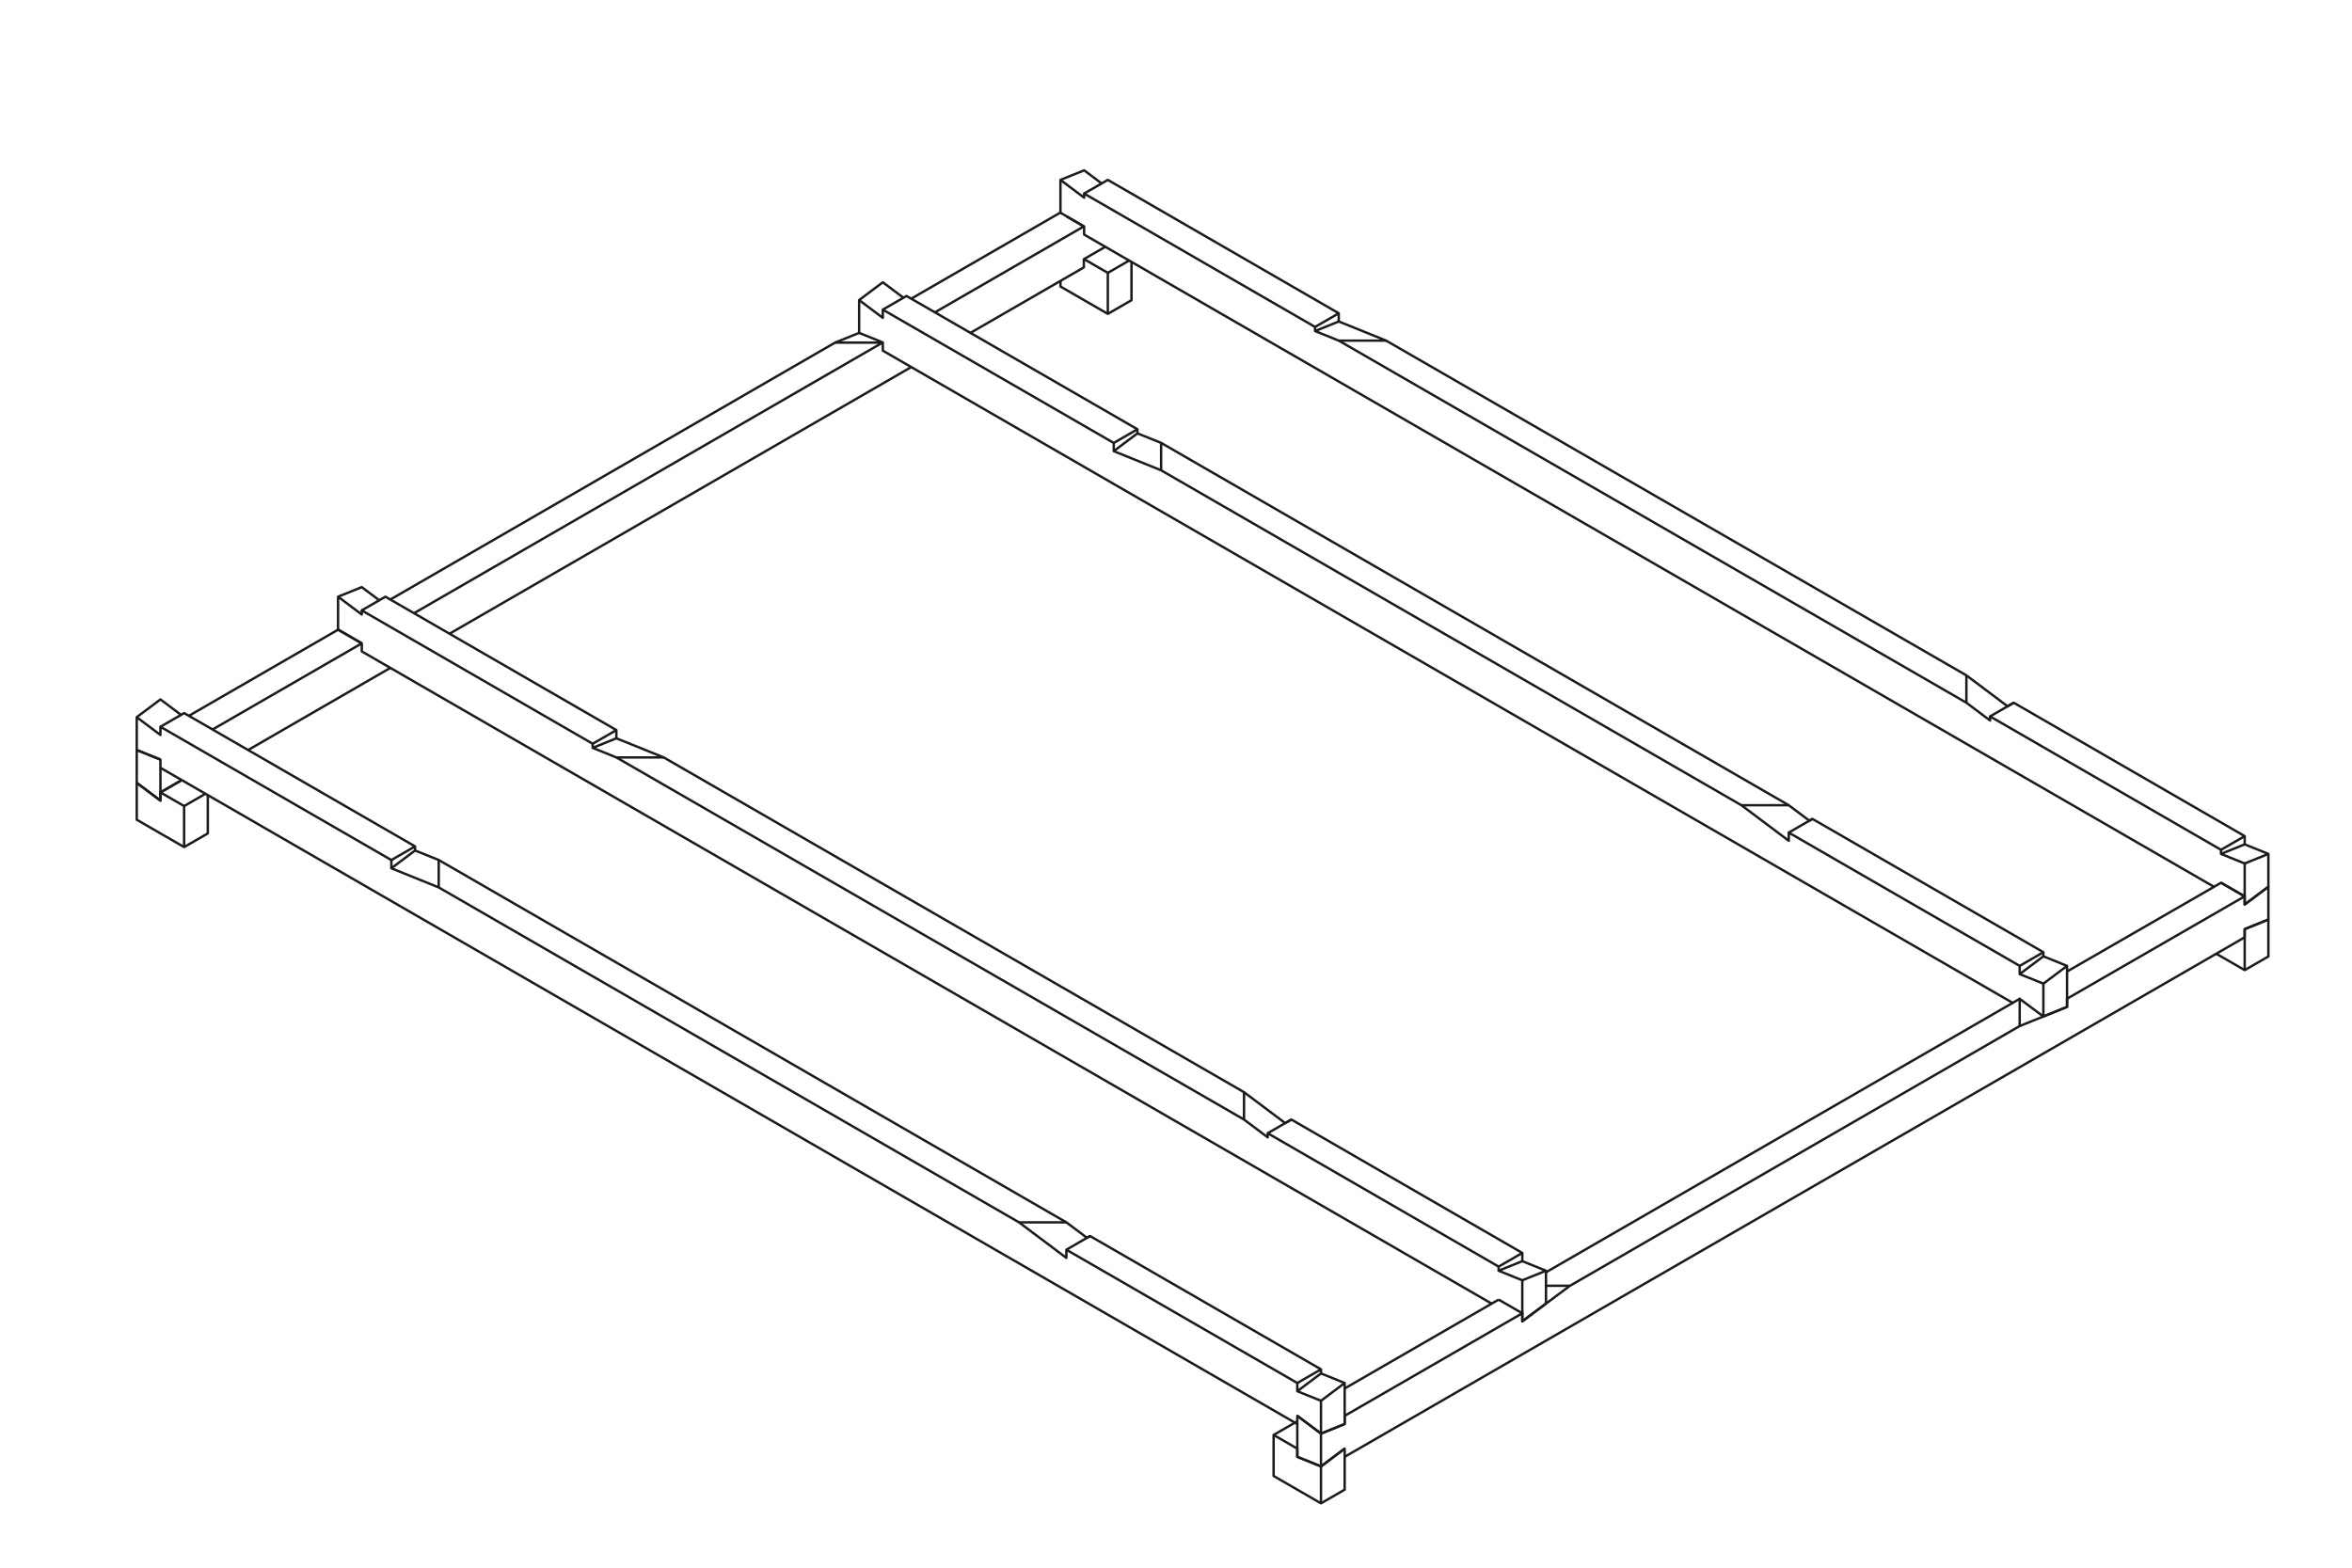 <?xml version="1.0" encoding="UTF-8" standalone="no"?>
<!-- Generator: Adobe Illustrator 17.0.0, SVG Export Plug-In . SVG Version: 6.00 Build 0)  -->

<svg
   xmlns:dc="http://purl.org/dc/elements/1.1/"
   xmlns:cc="http://creativecommons.org/ns#"
   xmlns:rdf="http://www.w3.org/1999/02/22-rdf-syntax-ns#"
   xmlns:svg="http://www.w3.org/2000/svg"
   xmlns="http://www.w3.org/2000/svg"
   xmlns:sodipodi="http://sodipodi.sourceforge.net/DTD/sodipodi-0.dtd"
   xmlns:inkscape="http://www.inkscape.org/namespaces/inkscape"
   version="1.1"
   id="Ebene_1"
   x="0px"
   y="0px"
   width="258mm"
   height="172mm"
   viewBox="0 0 975.118 650.079"
   enable-background="new 0 0 997.143 736.781"
   xml:space="preserve"
   sodipodi:docname="Stapelbett_3.svg"
   inkscape:version="0.92.4 (5da689c313, 2019-01-14)"><defs
   id="defs176" /><sodipodi:namedview
   pagecolor="#ffffff"
   bordercolor="#666666"
   borderopacity="1"
   objecttolerance="10"
   gridtolerance="10"
   guidetolerance="10"
   inkscape:pageopacity="0"
   inkscape:pageshadow="2"
   inkscape:window-width="1920"
   inkscape:window-height="1163"
   id="namedview174"
   showgrid="false"
   units="mm"
   inkscape:zoom="0.32031227"
   inkscape:cx="31.839467"
   inkscape:cy="368.3905"
   inkscape:window-x="0"
   inkscape:window-y="0"
   inkscape:window-maximized="1"
   inkscape:current-layer="Ebene_1" />
<g
   id="_x31_"
   transform="translate(0,-56.702)">
	<polyline
   stroke-miterlimit="10"
   points="557.489,660.814 557.489,674.42    547.669,680.089 528.03,668.75 528.03,651.742 537.85,646.073  "
   id="polyline2"
   style="fill:none;stroke:#1b1b19;stroke-linejoin:round;stroke-miterlimit:10" />
	<polyline
   stroke-miterlimit="10"
   points="528.03,651.742 537.85,657.412    537.85,660.814 547.669,664.782 547.669,680.089  "
   id="polyline4"
   style="fill:none;stroke:#1b1b19;stroke-linejoin:round;stroke-miterlimit:10" />
	
		<line
   stroke-miterlimit="10"
   x1="547.669"
   y1="664.782"
   x2="557.489"
   y2="657.412"
   id="line6"
   style="fill:none;stroke:#1b1b19;stroke-linejoin:round;stroke-miterlimit:10" />
	<polyline
   stroke-miterlimit="10"
   points="940.449,438.01 940.449,453.317    930.63,458.987 918.847,452.184  "
   id="polyline8"
   style="fill:none;stroke:#1b1b19;stroke-linejoin:round;stroke-miterlimit:10" />
	
		<line
   stroke-miterlimit="10"
   x1="930.63"
   y1="441.979"
   x2="930.63"
   y2="458.987"
   id="line10"
   style="fill:none;stroke:#1b1b19;stroke-linejoin:round;stroke-miterlimit:10" />
	
		<line
   stroke-miterlimit="10"
   x1="930.63"
   y1="441.979"
   x2="940.449"
   y2="438.01"
   id="line12"
   style="fill:none;stroke:#1b1b19;stroke-linejoin:round;stroke-miterlimit:10" />
	<polyline
   stroke-miterlimit="10"
   points="469.113,165.318 469.113,181.185    459.294,186.855 439.655,175.516 439.655,173.185  "
   id="polyline14"
   style="fill:none;stroke:#1b1b19;stroke-linejoin:round;stroke-miterlimit:10" />
	<polyline
   stroke-miterlimit="10"
   points="449.474,164.177 459.294,169.847    459.294,186.855  "
   id="polyline16"
   style="fill:none;stroke:#1b1b19;stroke-linejoin:round;stroke-miterlimit:10" />
	
		<line
   stroke-miterlimit="10"
   x1="459.294"
   y1="169.847"
   x2="468.125"
   y2="164.747"
   id="line18"
   style="fill:none;stroke:#1b1b19;stroke-linejoin:round;stroke-miterlimit:10" />
	<polyline
   stroke-miterlimit="10"
   points="86.153,386.421 86.153,402.294    76.333,407.963 56.694,396.624 56.694,381.317  "
   id="polyline20"
   style="fill:none;stroke:#1b1b19;stroke-linejoin:round;stroke-miterlimit:10" />
	<polyline
   stroke-miterlimit="10"
   points="56.694,381.317 66.514,388.688    66.514,385.286 76.333,390.955 76.333,407.963  "
   id="polyline22"
   style="fill:none;stroke:#1b1b19;stroke-linejoin:round;stroke-miterlimit:10" />
	
		<line
   stroke-miterlimit="10"
   x1="76.333"
   y1="390.955"
   x2="85.17"
   y2="385.853"
   id="line24"
   style="fill:none;stroke:#1b1b19;stroke-linejoin:round;stroke-miterlimit:10" />
	
		<line
   stroke-miterlimit="10"
   x1="66.514"
   y1="385.286"
   x2="75.052"
   y2="380.356"
   id="line26"
   style="fill:none;stroke:#1b1b19;stroke-linejoin:round;stroke-miterlimit:10" />
</g>
<g
   id="_x32_"
   transform="translate(0,-56.702)">
	<polyline
   stroke-miterlimit="10"
   points="940.449,424.404 940.449,438.011    930.63,441.979 930.63,445.381 557.489,660.814 557.489,657.412 547.669,664.782 537.85,660.814 537.85,647.208  "
   id="polyline29"
   style="fill:none;stroke:#1b1b19;stroke-linejoin:round;stroke-miterlimit:10" />
	
		<line
   stroke-miterlimit="10"
   x1="856.983"
   y1="459.554"
   x2="917.92"
   y2="424.44"
   id="line31"
   style="fill:none;stroke:#1b1b19;stroke-linejoin:round;stroke-miterlimit:10" />
	
		<line
   stroke-miterlimit="10"
   x1="640.954"
   y1="584.279"
   x2="837.345"
   y2="470.892"
   id="line33"
   style="fill:none;stroke:#1b1b19;stroke-linecap:round;stroke-linejoin:round;stroke-miterlimit:10" />
	
		<line
   stroke-miterlimit="10"
   x1="557.489"
   y1="632.467"
   x2="621.319"
   y2="595.615"
   id="line35"
   style="fill:none;stroke:#1b1b19;stroke-linejoin:round;stroke-miterlimit:10" />
	<polyline
   stroke-miterlimit="10"
   points="547.669,664.782 547.669,651.176    557.489,647.208 557.489,643.806 631.135,601.282 631.135,604.614 650.796,589.935 837.345,482.174 856.983,474.238    856.983,470.836 930.63,428.373 930.63,431.775 940.449,424.404  "
   id="polyline37"
   style="fill:none;stroke:#1b1b19;stroke-linejoin:round;stroke-miterlimit:10" />
	
		<line
   stroke-miterlimit="10"
   x1="920.81"
   y1="422.704"
   x2="930.63"
   y2="428.373"
   id="line39"
   style="fill:none;stroke:#1b1b19;stroke-linejoin:round;stroke-miterlimit:10" />
	
		<line
   stroke-miterlimit="10"
   x1="537.85"
   y1="643.806"
   x2="547.669"
   y2="651.176"
   id="line41"
   style="fill:none;stroke:#1b1b19;stroke-linejoin:round;stroke-miterlimit:10" />
	<g
   id="g69">
		
			<line
   stroke-miterlimit="10"
   x1="161.828"
   y1="333.66"
   x2="102.864"
   y2="367.719"
   id="line43"
   style="fill:none;stroke:#1b1b19;stroke-linejoin:round;stroke-miterlimit:10" />
		
			<line
   stroke-miterlimit="10"
   x1="377.794"
   y1="208.917"
   x2="186.364"
   y2="319.488"
   id="line45"
   style="fill:none;stroke:#1b1b19;stroke-linejoin:round;stroke-miterlimit:10" />
		<polyline
   stroke-miterlimit="10"
   points="458.249,159.046 449.349,164.185     449.349,167.586 402.336,194.741   "
   id="polyline47"
   style="fill:none;stroke:#1b1b19;stroke-linejoin:round;stroke-miterlimit:10" />
		
			<line
   stroke-miterlimit="10"
   x1="377.782"
   y1="180.559"
   x2="439.529"
   y2="144.909"
   id="line49"
   style="fill:none;stroke:#1b1b19;stroke-linejoin:round;stroke-miterlimit:10" />
		<polyline
   stroke-miterlimit="10"
   points="161.828,305.314 346.222,198.772     356.189,194.741   "
   id="polyline51"
   style="fill:none;stroke:#1b1b19;stroke-linejoin:round;stroke-miterlimit:10" />
		
			<line
   stroke-miterlimit="10"
   x1="78.301"
   y1="353.537"
   x2="140.16"
   y2="317.822"
   id="line53"
   style="fill:none;stroke:#1b1b19;stroke-linejoin:round;stroke-miterlimit:10" />
		<polyline
   stroke-miterlimit="10"
   points="75.356,380.187 66.514,385.296     66.514,388.689 56.694,381.318 56.694,367.712   "
   id="polyline55"
   style="fill:none;stroke:#1b1b19;stroke-linejoin:round;stroke-miterlimit:10" />
		
			<line
   stroke-miterlimit="10"
   x1="387.601"
   y1="186.229"
   x2="449.349"
   y2="150.578"
   id="line57"
   style="fill:none;stroke:#1b1b19;stroke-linejoin:round;stroke-miterlimit:10" />
		
			<line
   stroke-miterlimit="10"
   x1="171.646"
   y1="310.986"
   x2="365.883"
   y2="198.771"
   id="line59"
   style="fill:none;stroke:#1b1b19;stroke-linejoin:round;stroke-miterlimit:10" />
		
			<line
   stroke-miterlimit="10"
   x1="88.119"
   y1="359.206"
   x2="149.979"
   y2="323.491"
   id="line61"
   style="fill:none;stroke:#1b1b19;stroke-linejoin:round;stroke-miterlimit:10" />
		
			<line
   stroke-miterlimit="10"
   x1="66.514"
   y1="385.296"
   x2="66.514"
   y2="375.082"
   id="line63"
   style="fill:none;stroke:#1b1b19;stroke-linejoin:round;stroke-miterlimit:10" />
		
			<line
   stroke-miterlimit="10"
   x1="449.349"
   y1="150.578"
   x2="442.091"
   y2="146.388"
   id="line65"
   style="fill:none;stroke:#1b1b19;stroke-linejoin:round;stroke-miterlimit:10" />
		
			<line
   stroke-miterlimit="10"
   x1="56.694"
   y1="367.712"
   x2="66.514"
   y2="371.681"
   id="line67"
   style="fill:none;stroke:#1b1b19;stroke-linejoin:round;stroke-miterlimit:10" />
	</g>
	
		<line
   stroke-miterlimit="10"
   x1="640.954"
   y1="589.876"
   x2="650.796"
   y2="589.876"
   id="line71"
   style="fill:none;stroke:#1b1b19;stroke-linejoin:round;stroke-miterlimit:10" />
	
		<line
   stroke-miterlimit="10"
   x1="837.345"
   y1="470.892"
   x2="837.345"
   y2="482.174"
   id="line73"
   style="fill:none;stroke:#1b1b19;stroke-linejoin:round;stroke-miterlimit:10" />
	
		<line
   stroke-miterlimit="10"
   x1="140.16"
   y1="317.822"
   x2="149.979"
   y2="323.491"
   id="line75"
   style="fill:none;stroke:#1b1b19;stroke-linejoin:round;stroke-miterlimit:10" />
	
		<line
   stroke-miterlimit="10"
   x1="365.872"
   y1="198.772"
   x2="346.222"
   y2="198.772"
   id="line77"
   style="fill:none;stroke:#1b1b19;stroke-linejoin:round;stroke-miterlimit:10" />
</g>
<g
   id="_x33_"
   transform="translate(0,-56.702)">
	<polygon
   stroke-miterlimit="10"
   points="547.669,626.231 557.489,630.199 557.489,647.207 547.669,651.175 537.85,643.805 537.85,647.208 66.514,375.082 66.514,371.68 56.694,367.711 56.694,354.106 66.514,346.73 75.053,353.141 76.333,352.401 172.073,407.678 172.073,409.379 181.892,413.323 442.11,563.582 450.649,569.991 451.929,569.251 547.669,624.527 "
   id="polygon80"
   style="fill:none;stroke:#1b1b19;stroke-linejoin:round;stroke-miterlimit:10" />
	<polyline
   stroke-miterlimit="10"
   points="56.694,354.106 66.514,361.476    66.514,358.074 162.254,413.348 162.254,416.754 181.892,424.691 422.471,563.577 442.11,578.317 442.11,574.925 537.85,630.2    537.85,633.601 547.669,637.57 547.669,651.175  "
   id="polyline82"
   style="fill:none;stroke:#1b1b19;stroke-linejoin:round;stroke-miterlimit:10" />
	
		<line
   stroke-miterlimit="10"
   x1="547.669"
   y1="624.527"
   x2="537.85"
   y2="630.2"
   id="line84"
   style="fill:none;stroke:#1b1b19;stroke-linejoin:round;stroke-miterlimit:10" />
	
		<line
   stroke-miterlimit="10"
   x1="451.929"
   y1="569.251"
   x2="442.11"
   y2="574.925"
   id="line86"
   style="fill:none;stroke:#1b1b19;stroke-linejoin:round;stroke-miterlimit:10" />
	
		<line
   stroke-miterlimit="10"
   x1="442.11"
   y1="563.582"
   x2="422.471"
   y2="563.577"
   id="line88"
   style="fill:none;stroke:#1b1b19;stroke-linejoin:round;stroke-miterlimit:10" />
	
		<line
   stroke-miterlimit="10"
   x1="181.892"
   y1="424.691"
   x2="181.892"
   y2="413.323"
   id="line90"
   style="fill:none;stroke:#1b1b19;stroke-linejoin:round;stroke-miterlimit:10" />
	
		<line
   stroke-miterlimit="10"
   x1="172.073"
   y1="409.379"
   x2="162.254"
   y2="416.754"
   id="line92"
   style="fill:none;stroke:#1b1b19;stroke-linejoin:round;stroke-miterlimit:10" />
	
		<line
   stroke-miterlimit="10"
   x1="172.073"
   y1="407.678"
   x2="162.254"
   y2="413.348"
   id="line94"
   style="fill:none;stroke:#1b1b19;stroke-linejoin:round;stroke-miterlimit:10" />
	
		<line
   stroke-miterlimit="10"
   x1="75.053"
   y1="353.141"
   x2="66.514"
   y2="358.074"
   id="line96"
   style="fill:none;stroke:#1b1b19;stroke-linejoin:round;stroke-miterlimit:10" />
	
		<line
   stroke-miterlimit="10"
   x1="547.669"
   y1="637.57"
   x2="557.489"
   y2="630.199"
   id="line98"
   style="fill:none;stroke:#1b1b19;stroke-linejoin:round;stroke-miterlimit:10" />
	
		<line
   stroke-miterlimit="10"
   x1="537.85"
   y1="633.601"
   x2="547.669"
   y2="626.231"
   id="line100"
   style="fill:none;stroke:#1b1b19;stroke-linejoin:round;stroke-miterlimit:10" />
	<polyline
   stroke-miterlimit="10"
   points="   834.447,472.565 366.008,202.112 366.008,198.711 356.189,194.741 356.189,181.136 366.008,173.761 374.548,180.171    375.828,179.431 471.568,234.709 471.568,236.409 481.387,240.354 741.604,390.613 750.143,397.022 751.424,396.282    847.164,451.557 847.164,453.261 856.983,457.23 856.983,474.237 847.164,478.206 837.345,470.892  "
   id="polyline102"
   style="fill:none;stroke:#1b1b19;stroke-linecap:round;stroke-linejoin:round;stroke-miterlimit:10" />
	<polyline
   stroke-miterlimit="10"
   points="356.189,181.136 366.008,188.506    366.008,185.105 461.749,240.378 461.749,243.784 481.387,251.721 721.966,390.608 741.604,405.348 741.604,401.955    837.344,457.231 837.344,460.632 847.164,464.6 847.164,478.206  "
   id="polyline104"
   style="fill:none;stroke:#1b1b19;stroke-linejoin:round;stroke-miterlimit:10" />
	
		<line
   stroke-miterlimit="10"
   x1="847.164"
   y1="451.557"
   x2="837.344"
   y2="457.231"
   id="line106"
   style="fill:none;stroke:#1b1b19;stroke-linejoin:round;stroke-miterlimit:10" />
	
		<line
   stroke-miterlimit="10"
   x1="751.424"
   y1="396.282"
   x2="741.604"
   y2="401.955"
   id="line108"
   style="fill:none;stroke:#1b1b19;stroke-linejoin:round;stroke-miterlimit:10" />
	
		<line
   stroke-miterlimit="10"
   x1="741.604"
   y1="390.613"
   x2="721.966"
   y2="390.608"
   id="line110"
   style="fill:none;stroke:#1b1b19;stroke-linejoin:round;stroke-miterlimit:10" />
	
		<line
   stroke-miterlimit="10"
   x1="481.387"
   y1="251.721"
   x2="481.387"
   y2="240.354"
   id="line112"
   style="fill:none;stroke:#1b1b19;stroke-linejoin:round;stroke-miterlimit:10" />
	
		<line
   stroke-miterlimit="10"
   x1="471.568"
   y1="236.409"
   x2="461.749"
   y2="243.784"
   id="line114"
   style="fill:none;stroke:#1b1b19;stroke-linejoin:round;stroke-miterlimit:10" />
	
		<line
   stroke-miterlimit="10"
   x1="471.568"
   y1="234.709"
   x2="461.749"
   y2="240.378"
   id="line116"
   style="fill:none;stroke:#1b1b19;stroke-linejoin:round;stroke-miterlimit:10" />
	
		<line
   stroke-miterlimit="10"
   x1="374.548"
   y1="180.171"
   x2="366.008"
   y2="185.105"
   id="line118"
   style="fill:none;stroke:#1b1b19;stroke-linejoin:round;stroke-miterlimit:10" />
	
		<line
   stroke-miterlimit="10"
   x1="847.164"
   y1="464.6"
   x2="856.983"
   y2="457.23"
   id="line120"
   style="fill:none;stroke:#1b1b19;stroke-linejoin:round;stroke-miterlimit:10" />
	
		<line
   stroke-miterlimit="10"
   x1="837.344"
   y1="460.632"
   x2="847.164"
   y2="453.261"
   id="line122"
   style="fill:none;stroke:#1b1b19;stroke-linejoin:round;stroke-miterlimit:10" />
	<g
   id="g146">
		<polyline
   stroke-miterlimit="10"
   points="618.426,597.281 149.979,326.819     149.979,323.491 140.16,317.748 140.16,304.142 149.979,300.173 157.237,305.621 159.799,304.142 255.539,359.45 255.539,362.852     275.177,370.788 515.756,509.603 532.834,522.428 535.395,520.949 631.135,576.268 631.135,579.669 640.954,583.638     640.954,597.244 631.135,604.614 631.135,601.282 621.315,595.612   "
   id="polyline124"
   style="fill:none;stroke:#1b1b19;stroke-linejoin:round;stroke-miterlimit:10" />
		<polyline
   stroke-miterlimit="10"
   points="140.16,304.142 149.979,311.512     149.979,309.811 245.72,365.119 245.72,366.82 255.539,370.788 515.756,520.945 525.575,528.32 525.575,526.619 621.315,581.933     621.315,583.638 631.135,587.606 631.135,601.282   "
   id="polyline126"
   style="fill:none;stroke:#1b1b19;stroke-linejoin:round;stroke-miterlimit:10" />
		
			<line
   stroke-miterlimit="10"
   x1="631.135"
   y1="587.606"
   x2="640.954"
   y2="583.638"
   id="line128"
   style="fill:none;stroke:#1b1b19;stroke-linejoin:round;stroke-miterlimit:10" />
		
			<line
   stroke-miterlimit="10"
   x1="621.315"
   y1="583.638"
   x2="631.135"
   y2="579.669"
   id="line130"
   style="fill:none;stroke:#1b1b19;stroke-linejoin:round;stroke-miterlimit:10" />
		
			<line
   stroke-miterlimit="10"
   x1="621.315"
   y1="581.933"
   x2="631.135"
   y2="576.268"
   id="line132"
   style="fill:none;stroke:#1b1b19;stroke-linejoin:round;stroke-miterlimit:10" />
		
			<line
   stroke-miterlimit="10"
   x1="525.575"
   y1="526.619"
   x2="535.395"
   y2="520.949"
   id="line134"
   style="fill:none;stroke:#1b1b19;stroke-linejoin:round;stroke-miterlimit:10" />
		
			<line
   stroke-miterlimit="10"
   x1="515.756"
   y1="520.945"
   x2="515.756"
   y2="509.603"
   id="line136"
   style="fill:none;stroke:#1b1b19;stroke-linejoin:round;stroke-miterlimit:10" />
		
			<line
   stroke-miterlimit="10"
   x1="255.539"
   y1="370.788"
   x2="275.177"
   y2="370.788"
   id="line138"
   style="fill:none;stroke:#1b1b19;stroke-linejoin:round;stroke-miterlimit:10" />
		
			<line
   stroke-miterlimit="10"
   x1="245.72"
   y1="366.82"
   x2="255.539"
   y2="362.852"
   id="line140"
   style="fill:none;stroke:#1b1b19;stroke-linejoin:round;stroke-miterlimit:10" />
		
			<line
   stroke-miterlimit="10"
   x1="245.72"
   y1="365.119"
   x2="255.539"
   y2="359.45"
   id="line142"
   style="fill:none;stroke:#1b1b19;stroke-linejoin:round;stroke-miterlimit:10" />
		
			<line
   stroke-miterlimit="10"
   x1="149.979"
   y1="309.811"
   x2="157.237"
   y2="305.621"
   id="line144"
   style="fill:none;stroke:#1b1b19;stroke-linejoin:round;stroke-miterlimit:10" />
	</g>
	<g
   id="g170">
		<polygon
   stroke-miterlimit="10"
   points="930.63,406.829 940.449,410.797 940.449,424.404 930.63,431.774 930.63,428.442 920.81,422.772 917.92,424.44 449.474,153.979 449.474,150.651 439.655,144.908 439.655,131.301 449.474,127.333 456.732,132.78 459.294,131.301 555.034,186.61 555.034,190.011 574.672,197.948 815.251,336.763 832.329,349.587 834.89,348.109 930.63,403.427 "
   id="polygon148"
   style="fill:none;stroke:#1b1b19;stroke-linejoin:round;stroke-miterlimit:10" />
		<polyline
   stroke-miterlimit="10"
   points="439.655,131.301 449.474,138.672     449.474,136.971 545.214,192.279 545.214,193.979 555.034,197.948 815.251,348.105 825.07,355.479 825.07,353.778 920.81,409.093     920.81,410.797 930.63,414.766 930.63,428.442   "
   id="polyline150"
   style="fill:none;stroke:#1b1b19;stroke-linejoin:round;stroke-miterlimit:10" />
		
			<line
   stroke-miterlimit="10"
   x1="930.63"
   y1="414.766"
   x2="940.449"
   y2="410.797"
   id="line152"
   style="fill:none;stroke:#1b1b19;stroke-linejoin:round;stroke-miterlimit:10" />
		
			<line
   stroke-miterlimit="10"
   x1="920.81"
   y1="410.797"
   x2="930.63"
   y2="406.829"
   id="line154"
   style="fill:none;stroke:#1b1b19;stroke-linejoin:round;stroke-miterlimit:10" />
		
			<line
   stroke-miterlimit="10"
   x1="920.81"
   y1="409.093"
   x2="930.63"
   y2="403.427"
   id="line156"
   style="fill:none;stroke:#1b1b19;stroke-linejoin:round;stroke-miterlimit:10" />
		
			<line
   stroke-miterlimit="10"
   x1="825.07"
   y1="353.778"
   x2="834.89"
   y2="348.109"
   id="line158"
   style="fill:none;stroke:#1b1b19;stroke-linejoin:round;stroke-miterlimit:10" />
		
			<line
   stroke-miterlimit="10"
   x1="815.251"
   y1="348.105"
   x2="815.251"
   y2="336.763"
   id="line160"
   style="fill:none;stroke:#1b1b19;stroke-linejoin:round;stroke-miterlimit:10" />
		
			<line
   stroke-miterlimit="10"
   x1="555.034"
   y1="197.948"
   x2="574.672"
   y2="197.948"
   id="line162"
   style="fill:none;stroke:#1b1b19;stroke-linejoin:round;stroke-miterlimit:10" />
		
			<line
   stroke-miterlimit="10"
   x1="545.214"
   y1="193.979"
   x2="555.034"
   y2="190.011"
   id="line164"
   style="fill:none;stroke:#1b1b19;stroke-linejoin:round;stroke-miterlimit:10" />
		
			<line
   stroke-miterlimit="10"
   x1="545.214"
   y1="192.279"
   x2="555.034"
   y2="186.61"
   id="line166"
   style="fill:none;stroke:#1b1b19;stroke-linejoin:round;stroke-miterlimit:10" />
		
			<line
   stroke-miterlimit="10"
   x1="449.474"
   y1="136.971"
   x2="456.732"
   y2="132.78"
   id="line168"
   style="fill:none;stroke:#1b1b19;stroke-linejoin:round;stroke-miterlimit:10" />
	</g>
</g>
</svg>